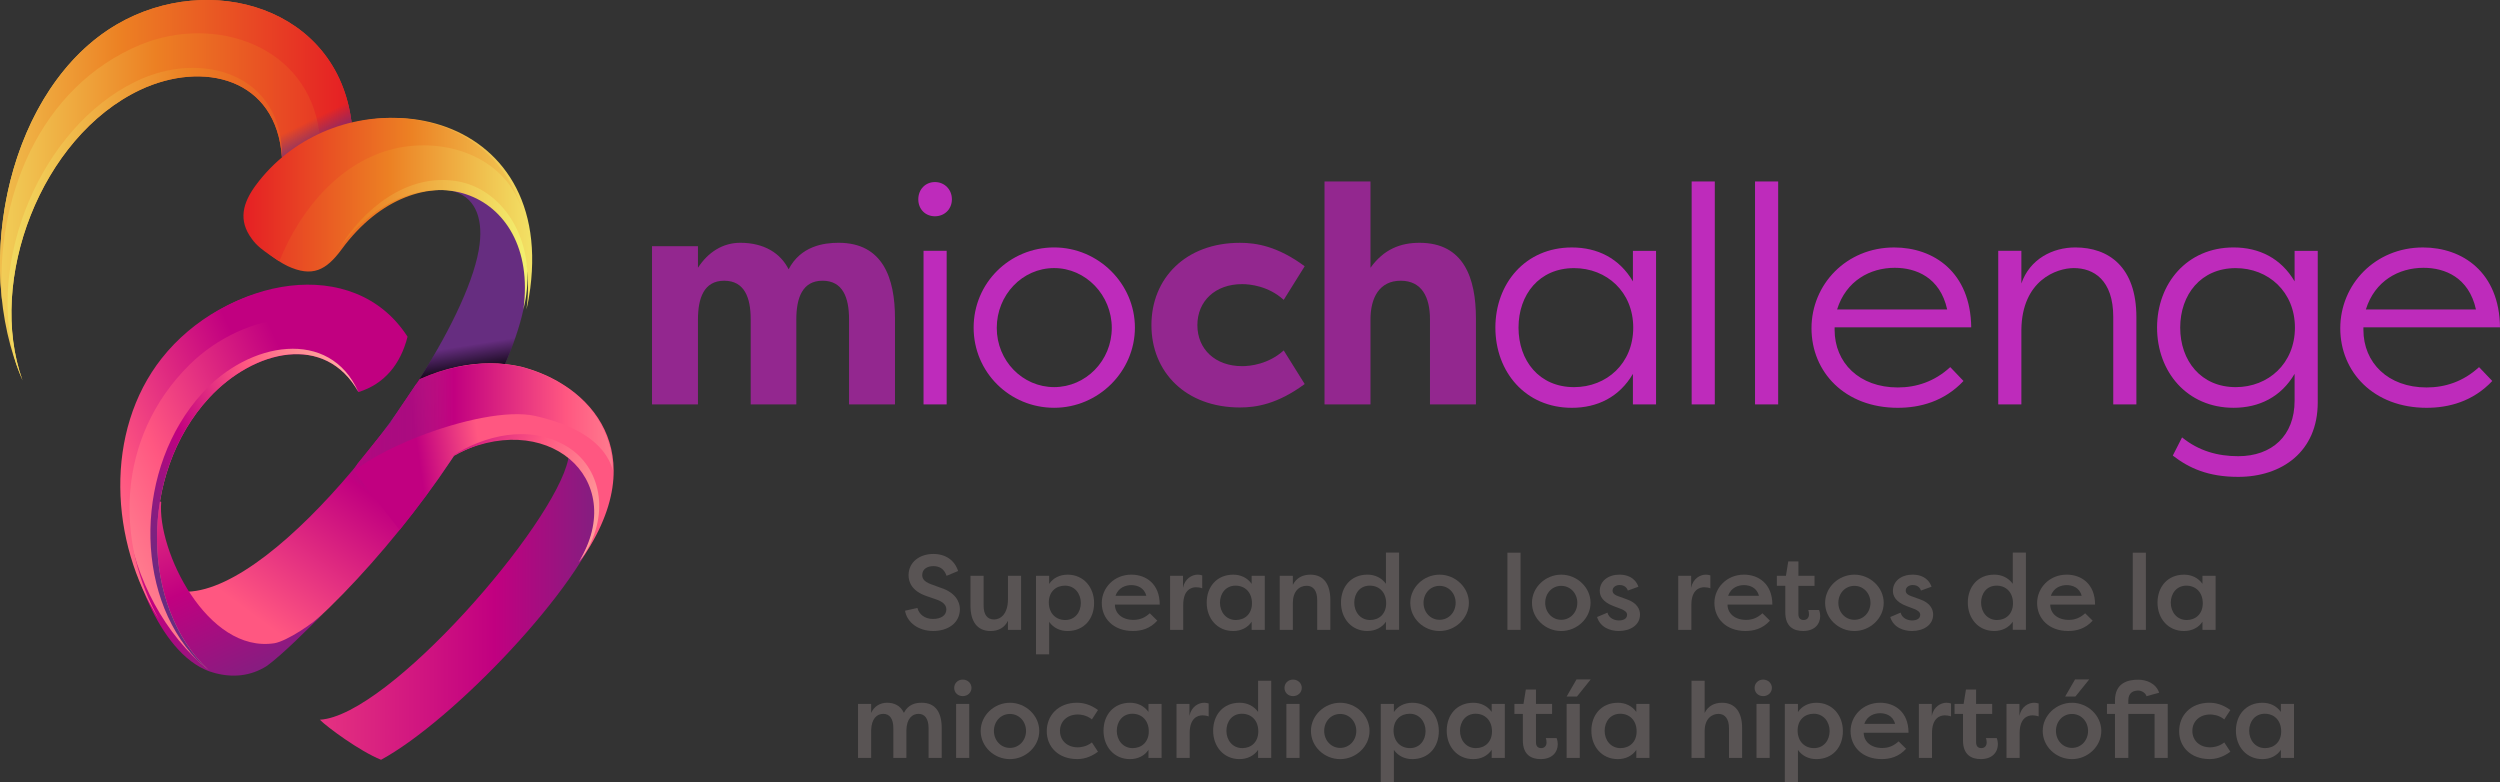 <?xml version="1.0" encoding="UTF-8"?><svg id="Capa_2" xmlns="http://www.w3.org/2000/svg" xmlns:xlink="http://www.w3.org/1999/xlink" viewBox="0 0 1174.65 367.61"><rect x="0" y="0" width="1174.65" height="367.61" fill="#333333" stroke="none"/><defs><linearGradient id="Degradado_sin_nombre_5" x1="302.46" y1="279.86" x2="90.17" y2="279.86" gradientUnits="userSpaceOnUse"><stop offset="0" stop-color="#662d80"/><stop offset=".33" stop-color="#c10080"/><stop offset="1" stop-color="#ff5781"/></linearGradient><linearGradient id="Degradado_sin_nombre_5-2" x1="183.71" y1="191.66" x2="114.32" y2="285.54" xlink:href="#Degradado_sin_nombre_5"/><linearGradient id="Degradado_sin_nombre_5-3" x1="183.71" y1="191.66" x2="114.32" y2="285.54" xlink:href="#Degradado_sin_nombre_5"/><clipPath id="clippath"><path d="m245.92,145.44c-1.75,8-4.72,16.64-8.65,25.63,0,.01-.02.02-.02.03-6.01,13.76-14.26,28.36-23.75,42.8-.07.11-.14.21-.21.32-.02.02-.03.04-.04.06-.46.68-.91,1.36-1.36,2.03-7.47,11.18-15.67,22.23-24.13,32.69-.06.08-.13.16-.19.24-17.34,21.42-35.78,40.36-51.4,52.86-34.68,27.74-72.98-23.34-48.05-24.09,21.41-.64,51.12-25.66,77.44-56.95.56-.67,1.12-1.34,1.68-2.01,3.79-4.56,7.5-9.25,11.1-14.01,1.5-1.98,2.98-3.98,4.44-5.98.2-.26.39-.52.58-.79,1.09-1.51,2.17-3.02,3.24-4.53,3.09-4.4,6.08-8.81,8.92-13.21.01-.01.01-.02.01-.02.54-.84,1.08-1.67,1.61-2.51,15.43-24.3,26.35-47.73,28.21-63.21,1.65-13.11-2.62-22.77-13.25-25.12,22.63-1.24,39.89,21.12,33.82,55.77Z" clip-rule="evenodd" fill="url(#Degradado_sin_nombre_5-3)" stroke-width="0"/></clipPath><linearGradient id="Degradado_sin_nombre_39" x1="206.91" y1="38.42" x2="221.89" y2="38.42" gradientTransform="translate(209.71 -162.18) rotate(81.02) scale(1.52 1)" gradientUnits="userSpaceOnUse"><stop offset=".33" stop-color="#000" stop-opacity="0"/><stop offset="1" stop-color="#000"/></linearGradient><linearGradient id="linear-gradient" x1="183.18" y1="89.35" x2="-45.85" y2="89.35" gradientUnits="userSpaceOnUse"><stop offset="0" stop-color="#e51c24"/><stop offset=".48" stop-color="#ec8023"/><stop offset="1" stop-color="#f4ff79"/></linearGradient><clipPath id="clippath-1"><path d="m10.58,178.7c-16.84-46.79,8.56-114.43,55.35-136.51,29.4-13.8,64.05-5.66,66.53,31.75,12.97,1.93,24.02-4.14,32.71-16.43C158.54,3.4,98.5-13.85,55.02,11.41,4.64,40.67-13.58,122.66,10.58,178.7h0Z" clip-rule="evenodd" fill="url(#linear-gradient)" stroke-width="0"/></clipPath><linearGradient id="Degradado_sin_nombre_32" x1="124.1" y1="62.86" x2="139.08" y2="62.86" gradientTransform="translate(112.69 -145.69) rotate(63.82) scale(1.52 1)" gradientUnits="userSpaceOnUse"><stop offset=".33" stop-color="#662d80" stop-opacity="0"/><stop offset="1" stop-color="#662d80"/></linearGradient><linearGradient id="linear-gradient-2" x1="101.82" y1="100.42" x2="270" y2="100.42" xlink:href="#linear-gradient"/><linearGradient id="linear-gradient-3" x1="167.05" y1="70.92" x2="-61.98" y2="70.92" xlink:href="#linear-gradient"/><linearGradient id="linear-gradient-4" x1="167.05" y1="70.92" x2="-61.98" y2="70.92" xlink:href="#linear-gradient"/><clipPath id="clippath-2"><path d="m150.12,62.76c4.83-2.21,9.94-4,15.05-5.25C158.54,3.4,98.5-13.85,55.02,11.41,14.99,34.74-4.88,91.47,1.05,141.85-2.4,94.09,18.03,40.81,66.2,20.93c34.78-14.22,78.82.41,83.92,41.82h0Z" clip-rule="evenodd" fill="url(#linear-gradient-4)" stroke-width="0"/></clipPath><linearGradient id="linear-gradient-5" x1="198.02" y1="105.29" x2="-31.01" y2="105.29" xlink:href="#linear-gradient"/><linearGradient id="linear-gradient-6" x1="132.59" y1="234.45" x2="132.59" y2="-16.28" gradientTransform="translate(-71.69 200.79) rotate(-24.78) scale(.98 .9)" gradientUnits="userSpaceOnUse"><stop offset="0" stop-color="#662d80"/><stop offset=".33" stop-color="#c10080"/><stop offset=".66" stop-color="#ff5781"/><stop offset="1" stop-color="#ffafa0"/></linearGradient><linearGradient id="Degradado_sin_nombre_2" x1="279.22" y1="109.88" x2="52.24" y2="109.88" gradientTransform="translate(-71.69 200.79) rotate(-24.78) scale(.98 .9)" gradientUnits="userSpaceOnUse"><stop offset=".33" stop-color="#c10080"/><stop offset=".66" stop-color="#ff5781"/><stop offset="1" stop-color="#ffafa0"/></linearGradient><linearGradient id="Degradado_sin_nombre_2-2" x1="261.32" y1="92.44" x2="34.34" y2="92.44" xlink:href="#Degradado_sin_nombre_2"/><linearGradient id="linear-gradient-7" x1="101.19" y1="124.96" x2="228.95" y2="124.96" xlink:href="#linear-gradient-6"/><linearGradient id="linear-gradient-8" x1="89.21" y1="115" x2="257.38" y2="115" xlink:href="#linear-gradient"/><linearGradient id="linear-gradient-9" x1="111.57" y1="89.07" x2="279.75" y2="89.07" xlink:href="#linear-gradient"/><linearGradient id="Degradado_sin_nombre_37" x1="181.34" y1="227.02" x2="226.77" y2="220.53" gradientUnits="userSpaceOnUse"><stop offset=".37" stop-color="#c10080"/><stop offset="1" stop-color="#ff5781"/></linearGradient><linearGradient id="linear-gradient-10" x1="125.63" y1="337.72" x2="257.08" y2="337.72" gradientTransform="translate(162.84 -175.09) rotate(22.96) scale(1.1 1)" xlink:href="#linear-gradient-6"/><linearGradient id="Degradado_sin_nombre_19" x1="160.32" y1="197.38" x2="320.43" y2="197.38" gradientUnits="userSpaceOnUse"><stop offset="0" stop-color="#662d80" stop-opacity="0"/><stop offset=".33" stop-color="#c10080"/><stop offset=".66" stop-color="#ff5781"/><stop offset="1" stop-color="#ffafa0"/></linearGradient></defs><g id="Capa_1-2"><path d="m260.84,202.74c7.82,2.21,8.06,4.07,6.15,13.01-6.38,30.77-84.28,120.58-116.7,122.42,3.12,3.26,18.63,14.74,28.75,18.82,33.87-18.4,93.73-80.98,104.18-113.93,6.33-23.53-5.41-39.91-22.39-40.32Z" fill="url(#Degradado_sin_nombre_5)" fill-rule="evenodd" stroke-width="0"/><path d="m374.16,150.16v39.84h-21.44v-39.99c0-10.14-2.9-18.11-12.46-18.11s-12.32,8.26-12.32,18.26v39.84h-21.59v-74.33h21.59v10.14c4.78-7.39,11.74-11.74,19.85-11.74,11.3,0,18.98,4.93,22.75,12.46,5.65-10.87,16.37-12.46,23.47-12.46,20.86,0,26.51,16.66,26.51,35.5v40.42h-21.59v-39.99c0-10.14-2.9-18.11-12.46-18.11s-12.32,8.26-12.32,18.26Z" fill="#93278f" stroke-width="0"/><path d="m439.29,85.54c4.49,0,7.97,3.48,7.97,8.11s-3.48,7.97-7.97,7.97-7.82-3.33-7.82-7.97,3.33-8.11,7.82-8.11Zm5.51,104.46h-10.87v-72.15h10.87v72.15Z" fill="#be2bbb" stroke-width="0"/><path d="m495.29,116.26c20.86,0,37.96,17.1,37.96,37.67s-17.1,37.67-37.96,37.67-37.82-16.66-37.82-37.67,16.95-37.67,37.82-37.67Zm0,65.63c14.92,0,27.09-12.46,27.09-27.82s-12.17-28.11-27.09-28.11-26.95,12.61-26.95,28.11,12.17,27.82,26.95,27.82Z" fill="#be2bbb" stroke-width="0"/><path d="m582.59,114.09c7.68,0,17.68,1.59,30.43,11.01l-9.85,15.79c-7.24-6.52-15.79-7.39-19.56-7.39-12.61,0-21.01,7.97-21.01,19.27s8.4,19.27,21.01,19.27c3.77,0,12.32-.87,19.56-7.39l9.85,15.79c-12.75,9.42-22.75,11.01-30.43,11.01-25.5,0-41.58-16.66-41.58-38.68s16.08-38.68,41.58-38.68Z" fill="#93278f" stroke-width="0"/><path d="m622.34,85.25h21.59v40.57c6.23-8.69,14.05-11.74,23.04-11.74,20.86,0,26.51,16.66,26.51,35.5v40.42h-21.59v-39.99c0-10.29-3.77-18.11-13.76-18.11s-14.2,7.97-14.2,18.26v39.84h-21.59v-104.75Z" fill="#93278f" stroke-width="0"/><path d="m778.11,190.01h-10.87v-14.34c-6.37,10.87-16.66,15.94-28.69,15.94-21.88,0-35.93-16.95-35.93-37.67s14.05-37.67,35.93-37.67c12.03,0,22.31,5.07,28.69,15.94v-14.34h10.87v72.15Zm-38.54-8.11c15.36,0,27.82-11.16,27.82-27.96s-12.46-27.96-27.82-27.96c-16.37,0-26.08,12.46-26.08,27.96s9.71,27.96,26.08,27.96Z" fill="#be2bbb" stroke-width="0"/><path d="m805.71,190.01h-10.87v-104.75h10.87v104.75Z" fill="#be2bbb" stroke-width="0"/><path d="m835.49,190.01h-10.87v-104.75h10.87v104.75Z" fill="#be2bbb" stroke-width="0"/><path d="m922.58,179c-9.13,9.71-20.57,12.61-30.86,12.61-24.92,0-40.57-16.81-40.57-37.38s16.37-37.96,38.83-37.96c18.55,0,35.93,11.59,36.22,37.53h-64.19v1.16c0,15.5,11.59,27.09,29.7,27.09,8.69,0,17.24-2.75,24.63-9.56l6.23,6.52Zm-59.4-33.61h51.72c-3.33-15.07-14.63-19.56-24.63-19.56-11.59,0-22.89,6.09-27.09,19.56Z" fill="#be2bbb" stroke-width="0"/><path d="m992.94,149c0-17.53-9.27-23.04-18.55-23.04-7.97,0-24.34,5.65-24.63,28.98v35.06h-10.87v-72.15h10.87v15.36c3.91-11.45,14.63-16.95,25.35-16.95,15.65,0,28.69,9.13,28.69,32.74v41h-10.87v-41Z" fill="#be2bbb" stroke-width="0"/><path d="m1089.01,189.14c0,23.04-16.81,34.92-37.38,34.92-14.05,0-23.04-4.06-30.72-10l4.35-8.55c7.82,6.37,16.81,8.84,26.37,8.84,15.79,0,26.51-9.56,26.51-26.08v-12.61c-6.37,10.87-16.66,15.94-28.69,15.94-21.88,0-35.93-16.95-35.93-37.67s14.05-37.67,35.93-37.67c12.03,0,22.31,5.07,28.69,15.94v-14.34h10.87v71.28Zm-38.54-7.24c15.36,0,27.82-11.16,27.82-27.96s-12.46-27.96-27.82-27.96c-16.37,0-26.08,12.46-26.08,27.96s9.71,27.96,26.08,27.96Z" fill="#be2bbb" stroke-width="0"/><path d="m1171.03,179c-9.13,9.71-20.57,12.61-30.86,12.61-24.92,0-40.57-16.81-40.57-37.38s16.37-37.96,38.83-37.96c18.55,0,35.93,11.59,36.22,37.53h-64.18v1.16c0,15.5,11.59,27.09,29.7,27.09,8.69,0,17.24-2.75,24.63-9.56l6.23,6.52Zm-59.4-33.61h51.72c-3.33-15.07-14.63-19.56-24.63-19.56-11.59,0-22.89,6.09-27.09,19.56Z" fill="#be2bbb" stroke-width="0"/><path d="m431.06,285.65c.75,3.01,3.46,5.17,7.27,5.17s6.32-1.65,6.32-4.46c0-2.06-1.5-3.56-4.61-4.66l-4.51-1.56c-7.37-2.46-8.63-6.92-8.63-9.88,0-6.17,5.22-9.98,11.64-9.98,5.87,0,10.03,3.06,11.64,8.02l-5.42,2.26c-1.2-3.56-3.66-4.56-6.22-4.56-2.86,0-5.22,1.4-5.22,4.16,0,1.2.35,3.01,4.16,4.36l4.51,1.65c6.82,2.16,8.98,6.47,9.03,9.93,0,6.77-5.77,10.38-12.54,10.38s-12.29-3.86-13.24-9.53l5.82-1.3Z" fill="#595454" stroke-width="0"/><path d="m479.76,295.94h-6.17v-4.26c-1.6,3.31-4.56,4.81-8.17,4.81-6.32,0-9.43-4.56-9.43-11.89v-14.04h6.17v13.99c0,4.11,1.6,6.52,4.92,6.52,2.86,0,6.52-2.36,6.52-9.53v-10.98h6.17v25.38Z" fill="#595454" stroke-width="0"/><path d="m486.78,307.42v-36.86h6.17v3.81c1.81-2.76,4.97-4.36,8.68-4.36,7.52,0,12.44,5.92,12.44,13.34s-4.71,13.14-12.49,13.14c-3.41,0-6.57-1.4-8.63-4.31v15.25h-6.17Zm13.59-32.25c-4.21,0-7.57,2.86-7.57,7.87s3.16,8.28,7.72,8.28,7.32-3.66,7.32-8.02-2.86-8.13-7.47-8.13Z" fill="#595454" stroke-width="0"/><path d="m543.76,291.62c-3.41,3.81-7.57,4.86-11.48,4.86-9.13,0-14.6-5.92-14.6-13.14s5.87-13.34,13.89-13.34c6.87,0,13.34,4.31,13.34,14.09h-21.06c0,4.01,3.26,7.17,8.73,7.17,3.16,0,5.52-1.15,7.67-3.11l3.51,3.46Zm-19.61-11.69h14.44c-.95-3.91-4.41-5.01-7.02-5.01s-6.12,1.1-7.42,5.01Z" fill="#595454" stroke-width="0"/><path d="m555.85,276.17c.85-4.31,4.21-6.17,6.92-6.17.85,0,1.35.15,2.11.35v6.07c-.95-.35-2.11-.5-2.91-.5-2.26,0-6.02,1.25-6.02,8.28v11.74h-6.17v-25.38h6.07v5.62Z" fill="#595454" stroke-width="0"/><path d="m594.27,270.56v25.38h-6.17v-3.81c-1.81,2.76-4.97,4.36-8.68,4.36-7.52,0-12.44-5.92-12.44-13.34s4.71-13.14,12.49-13.14c3.41,0,6.57,1.4,8.63,4.31v-3.76h6.17Zm-13.59,20.76c4.21,0,7.57-2.86,7.57-7.87s-3.16-8.28-7.72-8.28-7.32,3.66-7.32,8.02,2.86,8.13,7.47,8.13Z" fill="#595454" stroke-width="0"/><path d="m601.29,270.56h6.17v4.26c1.6-3.31,4.62-4.81,8.23-4.81,6.32,0,9.38,4.56,9.38,11.89v14.04h-6.17v-13.99c0-4.41-1.86-6.72-4.92-6.72-3.61,0-6.52,2.71-6.52,8.02v12.69h-6.17v-25.38Z" fill="#595454" stroke-width="0"/><path d="m657.37,259.67v36.26h-6.17v-3.81c-1.86,2.76-5.02,4.36-8.73,4.36-7.47,0-12.39-5.92-12.39-13.34s4.66-13.14,12.44-13.14c3.41,0,6.57,1.4,8.68,4.31v-14.65h6.17Zm-13.59,31.65c4.21,0,7.52-2.86,7.52-7.87s-3.11-8.28-7.72-8.28-7.27,3.66-7.27,8.02,2.86,8.13,7.47,8.13Z" fill="#595454" stroke-width="0"/><path d="m676.38,270.01c7.42,0,13.79,5.97,13.79,13.24s-6.37,13.24-13.79,13.24-13.74-5.87-13.74-13.24,6.42-13.24,13.74-13.24Zm0,21.21c4.31,0,7.57-3.51,7.57-7.98s-3.26-7.97-7.57-7.97-7.52,3.51-7.52,7.97,3.26,7.98,7.52,7.98Z" fill="#595454" stroke-width="0"/><path d="m708.28,295.94v-36.26h6.17v36.26h-6.17Z" fill="#595454" stroke-width="0"/><path d="m733.55,270.01c7.42,0,13.79,5.97,13.79,13.24s-6.37,13.24-13.79,13.24-13.74-5.87-13.74-13.24,6.42-13.24,13.74-13.24Zm0,21.21c4.31,0,7.57-3.51,7.57-7.98s-3.26-7.97-7.57-7.97-7.52,3.51-7.52,7.97,3.26,7.98,7.52,7.98Z" fill="#595454" stroke-width="0"/><path d="m755.27,287.86c.65,2.51,3.11,3.66,5.42,3.66,1.81,0,3.81-.65,3.81-2.66,0-1.3-1.2-2.06-2.76-2.71l-3.71-1.41c-5.07-1.91-6.37-4.76-6.37-7.07,0-4.71,4.01-7.67,9.28-7.67,3.21,0,7.22,1.1,8.88,5.67l-4.97,1.81c-.65-2.06-2.51-2.61-3.86-2.61-1.6,0-3.31.9-3.31,2.66,0,1.4,1.25,2.11,2.66,2.61l3.76,1.35c5.42,1.81,6.47,5.07,6.47,7.27,0,5.02-4.66,7.72-9.93,7.72-4.11,0-8.78-1.71-10.23-6.57l4.87-2.06Z" fill="#595454" stroke-width="0"/><path d="m794.6,276.17c.85-4.31,4.21-6.17,6.92-6.17.85,0,1.35.15,2.11.35v6.07c-.95-.35-2.11-.5-2.91-.5-2.26,0-6.02,1.25-6.02,8.28v11.74h-6.17v-25.38h6.07v5.62Z" fill="#595454" stroke-width="0"/><path d="m831.61,291.62c-3.41,3.81-7.57,4.86-11.48,4.86-9.13,0-14.6-5.92-14.6-13.14s5.87-13.34,13.89-13.34c6.87,0,13.34,4.31,13.34,14.09h-21.06c0,4.01,3.26,7.17,8.73,7.17,3.16,0,5.52-1.15,7.67-3.11l3.51,3.46Zm-19.61-11.69h14.44c-.95-3.91-4.41-5.01-7.02-5.01s-6.12,1.1-7.42,5.01Z" fill="#595454" stroke-width="0"/><path d="m845,270.56h7.57v4.71h-7.57v13.29c0,1.56.65,2.76,2.46,2.76,1.5,0,2.51-1.05,2.51-2.61,0-.55-.1-1.55-.35-2.11h5.07c.45.95.55,2.41.55,2.86,0,3.71-2.56,7.02-8.02,7.02-4.21,0-8.38-1.81-8.38-8.78v-12.44h-3.96v-4.71h4.26l1.1-6.77h4.76v6.77Z" fill="#595454" stroke-width="0"/><path d="m871.29,270.01c7.42,0,13.79,5.97,13.79,13.24s-6.37,13.24-13.79,13.24-13.74-5.87-13.74-13.24,6.42-13.24,13.74-13.24Zm0,21.21c4.31,0,7.57-3.51,7.57-7.98s-3.26-7.97-7.57-7.97-7.52,3.51-7.52,7.97,3.26,7.98,7.52,7.98Z" fill="#595454" stroke-width="0"/><path d="m893.01,287.86c.65,2.51,3.11,3.66,5.42,3.66,1.81,0,3.81-.65,3.81-2.66,0-1.3-1.2-2.06-2.76-2.71l-3.71-1.41c-5.07-1.91-6.37-4.76-6.37-7.07,0-4.71,4.01-7.67,9.28-7.67,3.21,0,7.22,1.1,8.88,5.67l-4.97,1.81c-.65-2.06-2.51-2.61-3.86-2.61-1.6,0-3.31.9-3.31,2.66,0,1.4,1.25,2.11,2.66,2.61l3.76,1.35c5.42,1.81,6.47,5.07,6.47,7.27,0,5.02-4.66,7.72-9.93,7.72-4.11,0-8.78-1.71-10.23-6.57l4.87-2.06Z" fill="#595454" stroke-width="0"/><path d="m951.89,259.67v36.26h-6.17v-3.81c-1.86,2.76-5.02,4.36-8.73,4.36-7.47,0-12.39-5.92-12.39-13.34s4.66-13.14,12.44-13.14c3.41,0,6.57,1.4,8.68,4.31v-14.65h6.17Zm-13.59,31.65c4.21,0,7.52-2.86,7.52-7.87s-3.11-8.28-7.72-8.28-7.27,3.66-7.27,8.02,2.86,8.13,7.47,8.13Z" fill="#595454" stroke-width="0"/><path d="m983.24,291.62c-3.41,3.81-7.57,4.86-11.48,4.86-9.13,0-14.6-5.92-14.6-13.14s5.87-13.34,13.89-13.34c6.87,0,13.34,4.31,13.34,14.09h-21.06c0,4.01,3.26,7.17,8.73,7.17,3.16,0,5.52-1.15,7.67-3.11l3.51,3.46Zm-19.61-11.69h14.44c-.95-3.91-4.41-5.01-7.02-5.01s-6.12,1.1-7.42,5.01Z" fill="#595454" stroke-width="0"/><path d="m1002.1,295.94v-36.26h6.17v36.26h-6.17Z" fill="#595454" stroke-width="0"/><path d="m1041.02,270.56v25.38h-6.17v-3.81c-1.81,2.76-4.97,4.36-8.68,4.36-7.52,0-12.44-5.92-12.44-13.34s4.71-13.14,12.49-13.14c3.41,0,6.57,1.4,8.63,4.31v-3.76h6.17Zm-13.59,20.76c4.21,0,7.57-2.86,7.57-7.87s-3.16-8.28-7.72-8.28-7.32,3.66-7.32,8.02,2.86,8.13,7.47,8.13Z" fill="#595454" stroke-width="0"/><path d="m419.75,342.13c0-4.41-1.75-6.72-4.71-6.72s-5.57,2.16-5.72,7.72v12.99h-6.17v-25.38h6.17v4.26c1.35-3.11,4.21-4.81,7.47-4.81s6.27,1.25,7.92,4.76c2.01-4.06,5.57-4.76,8.33-4.76,6.57,0,9.43,4.56,9.43,11.89v14.04h-6.17v-13.99c0-4.41-1.76-6.72-4.71-6.72s-5.57,2.16-5.72,7.72v12.99h-6.12v-13.99Z" fill="#595454" stroke-width="0"/><path d="m452.35,319.31c2.31,0,4.11,1.71,4.11,3.91s-1.81,3.86-4.11,3.86-4.01-1.66-4.01-3.86,1.71-3.91,4.01-3.91Zm-3.11,36.81v-25.38h6.17v25.38h-6.17Z" fill="#595454" stroke-width="0"/><path d="m474.52,330.2c7.42,0,13.79,5.97,13.79,13.24s-6.37,13.24-13.79,13.24-13.74-5.87-13.74-13.24,6.42-13.24,13.74-13.24Zm0,21.21c4.31,0,7.57-3.51,7.57-7.98s-3.26-7.97-7.57-7.97-7.52,3.51-7.52,7.97,3.26,7.98,7.52,7.98Z" fill="#595454" stroke-width="0"/><path d="m506.12,330.2c2.46,0,5.87.55,9.78,3.41l-2.86,4.41c-2.61-2.16-5.67-2.31-6.62-2.31-4.92,0-8.38,3.16-8.38,7.72s3.46,7.72,8.38,7.72c.95,0,4.01-.2,6.62-2.31l2.86,4.36c-3.91,2.91-7.32,3.46-9.78,3.46-8.83,0-14.29-5.72-14.29-13.09s5.32-13.39,14.29-13.39Z" fill="#595454" stroke-width="0"/><path d="m545.79,330.75v25.38h-6.17v-3.81c-1.81,2.76-4.97,4.36-8.68,4.36-7.52,0-12.44-5.92-12.44-13.34s4.71-13.14,12.49-13.14c3.41,0,6.57,1.4,8.63,4.31v-3.76h6.17Zm-13.59,20.76c4.21,0,7.57-2.86,7.57-7.87s-3.16-8.28-7.72-8.28-7.32,3.66-7.32,8.02,2.86,8.13,7.47,8.13Z" fill="#595454" stroke-width="0"/><path d="m558.88,336.36c.85-4.31,4.21-6.17,6.92-6.17.85,0,1.35.15,2.11.35v6.07c-.95-.35-2.11-.5-2.91-.5-2.26,0-6.02,1.25-6.02,8.28v11.74h-6.17v-25.38h6.07v5.62Z" fill="#595454" stroke-width="0"/><path d="m597.3,319.86v36.26h-6.17v-3.81c-1.86,2.76-5.02,4.36-8.73,4.36-7.47,0-12.39-5.92-12.39-13.34s4.66-13.14,12.44-13.14c3.41,0,6.57,1.4,8.68,4.31v-14.65h6.17Zm-13.59,31.65c4.21,0,7.52-2.86,7.52-7.87s-3.11-8.28-7.72-8.28-7.27,3.66-7.27,8.02,2.86,8.13,7.47,8.13Z" fill="#595454" stroke-width="0"/><path d="m607.54,319.31c2.31,0,4.11,1.71,4.11,3.91s-1.81,3.86-4.11,3.86-4.01-1.66-4.01-3.86,1.71-3.91,4.01-3.91Zm-3.11,36.81v-25.38h6.17v25.38h-6.17Z" fill="#595454" stroke-width="0"/><path d="m629.7,330.2c7.42,0,13.79,5.97,13.79,13.24s-6.37,13.24-13.79,13.24-13.74-5.87-13.74-13.24,6.42-13.24,13.74-13.24Zm0,21.21c4.31,0,7.57-3.51,7.57-7.98s-3.26-7.97-7.57-7.97-7.52,3.51-7.52,7.97,3.26,7.98,7.52,7.98Z" fill="#595454" stroke-width="0"/><path d="m648.76,367.61v-36.86h6.17v3.81c1.81-2.76,4.97-4.36,8.68-4.36,7.52,0,12.44,5.92,12.44,13.34s-4.71,13.14-12.49,13.14c-3.41,0-6.57-1.4-8.63-4.31v15.25h-6.17Zm13.59-32.25c-4.21,0-7.57,2.86-7.57,7.87s3.16,8.28,7.72,8.28,7.32-3.66,7.32-8.02-2.86-8.13-7.47-8.13Z" fill="#595454" stroke-width="0"/><path d="m707.05,330.75v25.38h-6.17v-3.81c-1.81,2.76-4.97,4.36-8.68,4.36-7.52,0-12.44-5.92-12.44-13.34s4.71-13.14,12.49-13.14c3.41,0,6.57,1.4,8.63,4.31v-3.76h6.17Zm-13.59,20.76c4.21,0,7.57-2.86,7.57-7.87s-3.16-8.28-7.72-8.28-7.32,3.66-7.32,8.02,2.86,8.13,7.47,8.13Z" fill="#595454" stroke-width="0"/><path d="m721.69,330.75h7.57v4.71h-7.57v13.29c0,1.56.65,2.76,2.46,2.76,1.5,0,2.51-1.05,2.51-2.61,0-.55-.1-1.56-.35-2.11h5.07c.45.95.55,2.41.55,2.86,0,3.71-2.56,7.02-8.02,7.02-4.21,0-8.38-1.81-8.38-8.78v-12.44h-3.96v-4.71h4.26l1.1-6.77h4.76v6.77Z" fill="#595454" stroke-width="0"/><path d="m747.42,319.21l-6.47,8.07h-4.86l4.66-8.07h6.67Zm-11.33,36.91v-25.38h6.17v25.38h-6.17Z" fill="#595454" stroke-width="0"/><path d="m775.01,330.75v25.38h-6.17v-3.81c-1.81,2.76-4.97,4.36-8.68,4.36-7.52,0-12.44-5.92-12.44-13.34s4.71-13.14,12.49-13.14c3.41,0,6.57,1.4,8.63,4.31v-3.76h6.17Zm-13.59,20.76c4.21,0,7.57-2.86,7.57-7.87s-3.16-8.28-7.72-8.28-7.32,3.66-7.32,8.02,2.86,8.13,7.47,8.13Z" fill="#595454" stroke-width="0"/><path d="m794.77,319.86h6.17v15.15c1.6-3.31,4.56-4.81,8.18-4.81,6.32,0,9.43,4.56,9.43,11.89v14.04h-6.17v-13.99c0-4.41-1.91-6.72-4.96-6.72s-6.47,2.26-6.47,8.02v12.69h-6.17v-36.26Z" fill="#595454" stroke-width="0"/><path d="m828.43,319.31c2.31,0,4.11,1.71,4.11,3.91s-1.81,3.86-4.11,3.86-4.01-1.66-4.01-3.86,1.71-3.91,4.01-3.91Zm-3.11,36.81v-25.38h6.17v25.38h-6.17Z" fill="#595454" stroke-width="0"/><path d="m838.61,367.61v-36.86h6.17v3.81c1.81-2.76,4.97-4.36,8.68-4.36,7.52,0,12.44,5.92,12.44,13.34s-4.71,13.14-12.49,13.14c-3.41,0-6.57-1.4-8.63-4.31v15.25h-6.17Zm13.59-32.25c-4.21,0-7.57,2.86-7.57,7.87s3.16,8.28,7.72,8.28,7.32-3.66,7.32-8.02-2.86-8.13-7.47-8.13Z" fill="#595454" stroke-width="0"/><path d="m895.59,351.81c-3.41,3.81-7.57,4.86-11.48,4.86-9.13,0-14.6-5.92-14.6-13.14s5.87-13.34,13.89-13.34c6.87,0,13.34,4.31,13.34,14.09h-21.06c0,4.01,3.26,7.17,8.73,7.17,3.16,0,5.52-1.15,7.67-3.11l3.51,3.46Zm-19.61-11.69h14.44c-.95-3.91-4.41-5.01-7.02-5.01s-6.12,1.1-7.42,5.01Z" fill="#595454" stroke-width="0"/><path d="m907.67,336.36c.85-4.31,4.21-6.17,6.92-6.17.85,0,1.35.15,2.11.35v6.07c-.95-.35-2.11-.5-2.91-.5-2.26,0-6.02,1.25-6.02,8.28v11.74h-6.17v-25.38h6.07v5.62Z" fill="#595454" stroke-width="0"/><path d="m928.49,330.75h7.57v4.71h-7.57v13.29c0,1.56.65,2.76,2.46,2.76,1.5,0,2.51-1.05,2.51-2.61,0-.55-.1-1.56-.35-2.11h5.07c.45.95.55,2.41.55,2.86,0,3.71-2.56,7.02-8.02,7.02-4.21,0-8.38-1.81-8.38-8.78v-12.44h-3.96v-4.71h4.26l1.1-6.77h4.76v6.77Z" fill="#595454" stroke-width="0"/><path d="m948.85,336.36c.85-4.31,4.21-6.17,6.92-6.17.85,0,1.35.15,2.11.35v6.07c-.95-.35-2.11-.5-2.91-.5-2.26,0-6.02,1.25-6.02,8.28v11.74h-6.17v-25.38h6.07v5.62Z" fill="#595454" stroke-width="0"/><path d="m973.53,330.2c7.42,0,13.79,5.97,13.79,13.24s-6.37,13.24-13.79,13.24-13.74-5.87-13.74-13.24,6.42-13.24,13.74-13.24Zm0,21.21c4.31,0,7.57-3.51,7.57-7.98s-3.26-7.97-7.57-7.97-7.52,3.51-7.52,7.97,3.26,7.98,7.52,7.98Zm8.13-32.2l-6.52,8.07h-4.81l4.66-8.07h6.67Z" fill="#595454" stroke-width="0"/><path d="m993.74,330.75v-1.56c0-8.28,5.92-9.83,10.93-9.83,3.76,0,8.33,1.66,9.83,6.12,0,0-5.92,1.6-5.92,1.65-.65-1.86-2.56-2.66-3.91-2.66-2.11,0-4.66.8-4.66,4.71v1.56h18.51v25.38h-6.17v-20.66h-12.34v20.66h-6.27v-20.66h-3.76v-4.71h3.76Z" fill="#595454" stroke-width="0"/><path d="m1038.18,330.2c2.46,0,5.87.55,9.78,3.41l-2.86,4.41c-2.61-2.16-5.67-2.31-6.62-2.31-4.92,0-8.38,3.16-8.38,7.72s3.46,7.72,8.38,7.72c.95,0,4.01-.2,6.62-2.31l2.86,4.36c-3.91,2.91-7.32,3.46-9.78,3.46-8.83,0-14.29-5.72-14.29-13.09s5.32-13.39,14.29-13.39Z" fill="#595454" stroke-width="0"/><path d="m1077.86,330.75v25.38h-6.17v-3.81c-1.81,2.76-4.97,4.36-8.68,4.36-7.52,0-12.44-5.92-12.44-13.34s4.71-13.14,12.49-13.14c3.41,0,6.57,1.4,8.63,4.31v-3.76h6.17Zm-13.59,20.76c4.21,0,7.57-2.86,7.57-7.87s-3.16-8.28-7.72-8.28-7.32,3.66-7.32,8.02,2.86,8.13,7.47,8.13Z" fill="#595454" stroke-width="0"/><path d="m245.92,145.44c-1.75,8-4.72,16.64-8.65,25.63,0,.01-.02.02-.02.03-6.01,13.76-14.26,28.36-23.75,42.8-.07.11-.14.21-.21.32-.02.02-.03.04-.04.06-.46.68-.91,1.36-1.36,2.03-7.47,11.18-15.67,22.23-24.13,32.69-.06.08-.13.16-.19.24-17.34,21.42-35.78,40.36-51.4,52.86-34.68,27.74-72.98-23.34-48.05-24.09,21.41-.64,51.12-25.66,77.44-56.95.56-.67,1.12-1.34,1.68-2.01,3.79-4.56,7.5-9.25,11.1-14.01,1.5-1.98,2.98-3.98,4.44-5.98.2-.26.39-.52.58-.79,1.09-1.51,2.17-3.02,3.24-4.53,3.09-4.4,6.08-8.81,8.92-13.21.01-.01.01-.02.01-.02.54-.84,1.08-1.67,1.61-2.51,15.43-24.3,26.35-47.73,28.21-63.21,1.65-13.11-2.62-22.77-13.25-25.12,22.63-1.24,39.89,21.12,33.82,55.77Z" fill="url(#Degradado_sin_nombre_5-2)" fill-rule="evenodd"/><g clip-path="url(#clippath)"><polygon points="189.09 181.46 185.54 159.04 219.02 153.75 255.82 147.94 259.36 170.35 189.09 181.46" fill="url(#Degradado_sin_nombre_39)" fill-rule="evenodd" stroke-width="0"/></g><path d="m10.58,178.7c-16.84-46.79,8.56-114.43,55.35-136.51,29.4-13.8,64.05-5.66,66.53,31.75,12.97,1.93,24.02-4.14,32.71-16.43C158.54,3.4,98.5-13.85,55.02,11.41,4.64,40.67-13.58,122.66,10.58,178.7h0Z" fill="url(#linear-gradient)" fill-rule="evenodd"/><g clip-path="url(#clippath-1)"><polygon points="117.32 86.85 107.31 66.49 137.72 51.53 171.16 35.1 181.17 55.46 117.32 86.85" fill="url(#Degradado_sin_nombre_32)" fill-rule="evenodd" stroke-width="0"/></g><path d="m160.53,117.14c36.03-49.14,94.69-29.26,86.82,28.3.83-3.31,1.38-6.76,1.79-9.94,11.46-87.65-87.51-102.69-127.54-48.45-6.07,8.28-8.42,16.43-1.79,25.26,3.73,5.11,9.39,9.8,15.32,12.7,11.59,5.38,18.08,2.07,25.4-7.87h0Z" fill="url(#linear-gradient-2)" fill-rule="evenodd" stroke-width="0"/><path d="m150.12,62.76c4.83-2.21,9.94-4,15.05-5.25C158.54,3.4,98.5-13.85,55.02,11.41,14.99,34.74-4.88,91.47,1.05,141.85-2.4,94.09,18.03,40.81,66.2,20.93c34.78-14.22,78.82.41,83.92,41.82h0Z" fill="url(#linear-gradient-3)" fill-rule="evenodd"/><g clip-path="url(#clippath-2)"><polygon points="117.32 86.85 107.31 66.49 137.72 51.53 171.16 35.1 181.17 55.46 117.32 86.85" fill="url(#Degradado_sin_nombre_32)" fill-rule="evenodd" stroke-width="0"/></g><path d="m7.54,170.83c.97,2.62,1.93,5.25,3.04,7.87-16.84-46.79,8.56-114.43,55.35-136.51,29.4-13.8,64.05-5.66,66.53,31.75.55-39.2-37.82-50.79-68.74-35.61C19.41,59.86-6.95,122.52,7.54,170.83h0Z" fill="url(#linear-gradient-5)" fill-rule="evenodd" stroke-width="0"/><path d="m58.82,229.08l.08,15.12c2.15,22.78,16.73,65.42,41.87,71.99,8.37,2.28,16.89,1.63,24.62-3.3,6.83-4.93,19.79-17.68,26.75-24.94-4.84,5.05-17.49,13.29-23.16,14.27-31.64,4.91-55.26-43.62-53.23-66.41" fill="url(#linear-gradient-6)" fill-rule="evenodd" stroke-width="0"/><path d="m98.03,314.86c-31.57-29.25-33.22-91.83.27-127.98,21.07-22.66,54.6-30.51,70.13-2.65,12.16-3.8,19.76-13,23.06-26.03-25.14-39.07-84.37-27.88-113.81,9.37-34.11,43.15-20.99,113.89,20.34,147.29h0Z" fill="url(#Degradado_sin_nombre_2)" fill-rule="evenodd" stroke-width="0"/><path d="m178.36,169.18c3.48-3.68,7.36-7.15,11.43-10.19-25.14-39.07-84.37-27.88-113.81,9.37-27.07,34.35-24.42,86.26-1.21,122.73-20.07-35.46-21.01-84.93,14.49-119.94,25.68-25.17,69.82-31.85,89.1-1.97h0Z" fill="url(#Degradado_sin_nombre_2-2)" fill-rule="evenodd" stroke-width="0"/><path d="m92.54,310.03c1.79,1.63,3.58,3.26,5.49,4.83-31.57-29.25-33.22-91.83.27-127.98,21.07-22.66,54.6-30.51,70.13-2.65-13.49-30.49-51.54-23.78-73.46.57-31.49,34.71-32.46,93.85-2.43,125.23h0Z" fill="url(#linear-gradient-7)" fill-rule="evenodd" stroke-width="0"/><path d="m159.1,117.14c36.03-49.14,94.69-29.26,86.82,28.3.55-2.35,1.1-4.83,1.38-7.18,3.59-26.64-11.46-49.69-32.71-53.14-23.6-3.86-44.17,13.39-55.49,32.02h0Z" fill="url(#linear-gradient-8)" fill-rule="evenodd" stroke-width="0"/><path d="m131.24,122.75c10.77-26.64,30.89-48.4,56.29-53.37,24.02-4.55,50.52,5.25,58.11,30.09h0c-16.15-54.66-91.65-58.11-125.47-12.42-6.07,8.28-8.42,16.43-1.79,25.26,2.35,3.31,5.3,5.35,8.88,7.84l3.98,2.6Z" fill="url(#linear-gradient-9)" fill-rule="evenodd" stroke-width="0"/><path d="m288.34,221.04c.06,10.51-3.25,22.42-11.04,35.49-1.34,2.25-3.44,5.36-5.15,7.57,24.46-40.48-14.31-74.62-58.27-50.2-.13.07-.44.24-.59.32-.01,0-.01,0-.02,0l-.02.05c-.46.68-.91,1.36-1.36,2.03-7.47,11.18-15.67,22.23-24.13,32.69l-21.82-27.94,1.3-2.01.78-1.21,10.32-12.8,4.82-5.98.74-.7-.16-.09-.07-.03c0-.09,1.2-1.91,2.93-4.5.3-.45.62-.92.95-1.41.08-.12.2-.31.37-.56.2-.3.4-.6.61-.91.02-.04.04-.07.06-.1,2.25-3.34,4.87-7.21,6.93-10.23.01-.01.01-.02.01-.02.59-.86,1.13-1.66,1.61-2.35.13-.06.25-.11.38-.16,11.53-5.09,22.8-7.37,33.26-7.29,2.21.01,4.37.14,6.49.36.12,0,.24.02.36.03,2.45.26,4.84.66,7.17,1.19.03.01.06.01.09.02,6.13,1.58,12,3.92,17.34,6.97,15.16,8.64,26,22.98,26.11,41.76Z" fill="url(#Degradado_sin_nombre_37)" fill-rule="evenodd" stroke-width="0"/><path d="m212.28,214.44c43.96-23.64,83.71,10.34,59.64,49.65,1.17-1.52,2.37-3.15,3.32-4.77,11.1-18.21,7.18-39.75-8.74-49.46-17.66-10.81-39.42-5.18-54.22,4.57h0Z" fill="url(#linear-gradient-10)" fill-rule="evenodd" stroke-width="0"/><path d="m287.96,221.04c-3.89-14.17-19.35-21.7-36.47-25.61-12.84-2.85-35.09,2-54.77,9.69-.1.04-.19.08-.29.12-13.87,5.44-26.41,12.29-33.43,18.81l19.26-23.71c0-.05.48-.79,1.26-1.98.03-.04.05-.08.08-.12.97-1.47,2.39-3.59,3.94-5.91.08-.12.2-.31.38-.56.2-.3.4-.61.62-.91.02-.04.04-.07.06-.1,4.01-5.96,8.46-12.5,8.62-12.57.02-.01.04-.02.06-.03,11.46-5.04,22.67-7.38,33.12-7.45,4.87.03,9.56.57,14.02,1.58.03.01.06.01.09.02,6.13,1.58,12,3.92,17.34,6.97,15.16,8.64,26,22.98,26.11,41.76Z" fill="url(#Degradado_sin_nombre_19)" fill-rule="evenodd" stroke-width="0"/></g></svg>